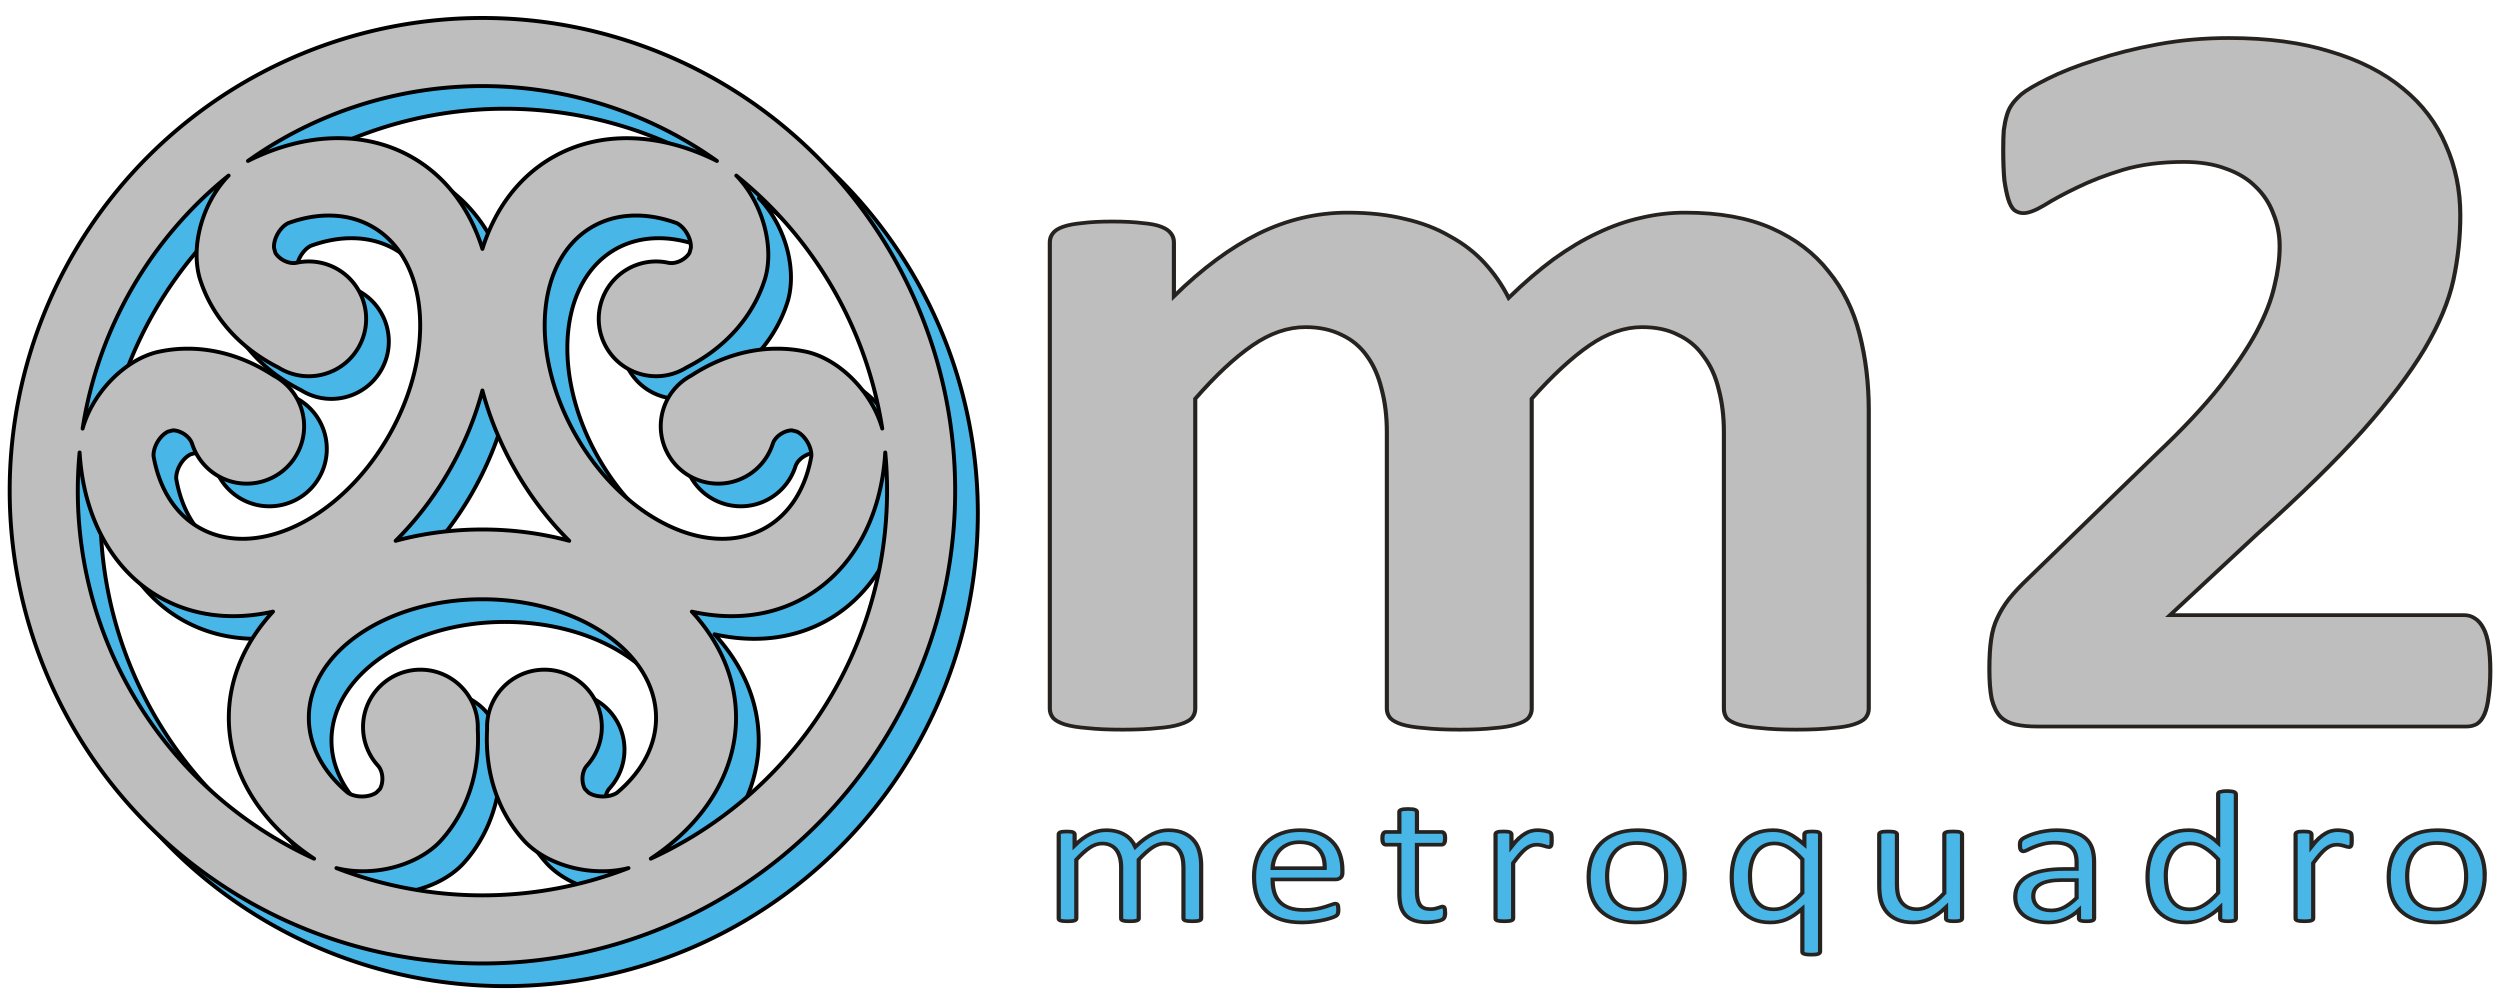 <?xml version="1.0" encoding="UTF-8" standalone="no"?>
<svg
   xmlns:dc="http://purl.org/dc/elements/1.1/"
   xmlns:cc="http://creativecommons.org/ns#"
   xmlns:rdf="http://www.w3.org/1999/02/22-rdf-syntax-ns#"
   xmlns:svg="http://www.w3.org/2000/svg"
   xmlns="http://www.w3.org/2000/svg"
   xmlns:sodipodi="http://sodipodi.sourceforge.net/DTD/sodipodi-0.dtd"
   xmlns:inkscape="http://www.inkscape.org/namespaces/inkscape"
   width="1830"
   height="735"
   viewBox="0 0 484.187 194.469"
   version="1.1"
   id="svg8"
   inkscape:version="1.0.1 (3bc2e813f5, 2020-09-07)"
   sodipodi:docname="logo.svg">
  <defs
     id="defs2">
    <pattern
       id="EMFhbasepattern"
       patternUnits="userSpaceOnUse"
       width="6"
       height="6"
       x="0"
       y="0" />
    <pattern
       id="EMFhbasepattern-9"
       patternUnits="userSpaceOnUse"
       width="6"
       height="6"
       x="0"
       y="0" />
  </defs>
  <sodipodi:namedview
     id="base"
     pagecolor="#ffffff"
     bordercolor="#666666"
     borderopacity="1.0"
     inkscape:pageopacity="0.0"
     inkscape:pageshadow="2"
     inkscape:zoom="0.2692943"
     inkscape:cx="859.33134"
     inkscape:cy="227.37513"
     inkscape:document-units="mm"
     inkscape:current-layer="layer2"
     inkscape:document-rotation="0"
     showgrid="false"
     inkscape:window-width="1920"
     inkscape:window-height="1027"
     inkscape:window-x="-8"
     inkscape:window-y="-8"
     inkscape:window-maximized="1"
     showguides="false"
     inkscape:guide-bbox="true"
     units="px" />
  <g
     inkscape:label="Livello 1"
     inkscape:groupmode="layer"
     id="layer1" />
  <g
     inkscape:groupmode="layer"
     id="layer2"
     inkscape:label="Livello 2">
    <path
       id="path893"
       style="fill:#49b6e8;fill-opacity:1;stroke:#000000;stroke-width:0.76;stroke-linecap:round;stroke-linejoin:round;stroke-miterlimit:4;stroke-dasharray:none;stroke-opacity:1;paint-order:normal"
       d="M 97.823,7.871 A 91.559,91.559 0 0 0 6.264,99.43 91.559,91.559 0 0 0 97.823,190.987 91.559,91.559 0 0 0 189.382,99.43 91.559,91.559 0 0 0 97.823,7.871 Z m -0.219,13.191 a 78.368,78.368 0 0 1 0.219,0 78.368,78.368 0 0 1 45.412,14.498 C 131.995,29.932 120.393,29.681 111.359,34.897 104.751,38.712 100.197,44.988 97.823,52.588 95.448,44.988 90.895,38.711 84.286,34.895 79.726,32.263 74.512,31.022 69.02,31.162 63.632,31.299 57.978,32.773 52.413,35.559 A 78.368,78.368 0 0 1 97.604,21.061 Z M 48.665,38.397 c -2.359,2.42 -4.264,5.721 -5.318,9.364 -1.088,3.763 -1.173,7.561 -0.237,10.655 0.194,0.604 0.4,1.198 0.627,1.772 v 0.001 c 0.003,0.012 0.011,0.024 0.014,0.037 0.143,0.361 0.293,0.714 0.449,1.062 0.344,0.768 0.722,1.516 1.133,2.243 0.001,0.004 0.003,0.006 0.005,0.009 0.019,0.032 0.038,0.063 0.056,0.096 0.191,0.334 0.387,0.666 0.592,0.992 0.223,0.355 0.453,0.704 0.692,1.047 0.232,0.334 0.472,0.662 0.719,0.987 0.206,0.271 0.421,0.537 0.637,0.802 0.052,0.063 0.1,0.128 0.152,0.19 0.263,0.316 0.536,0.626 0.814,0.932 2.523,2.775 5.651,5.128 9.289,6.973 0.113,0.071 0.226,0.14 0.341,0.207 5.315,3.069 12.112,1.248 15.181,-4.068 3.069,-5.315 1.248,-12.112 -4.068,-15.181 -2.359,-1.361 -5.135,-1.81 -7.803,-1.259 l -0.005,-0.003 c -0.043,0.011 -0.087,0.022 -0.132,0.031 -0.786,0.159 -1.749,-0.036 -2.605,-0.53 -0.605,-0.35 -1.114,-0.824 -1.45,-1.35 -0.107,-0.328 -0.197,-0.663 -0.283,-0.999 -0.069,-0.842 0.2,-1.862 0.736,-2.792 0.52,-0.899 1.239,-1.627 1.979,-2 5.999,-2.192 11.778,-1.944 16.36,0.702 10.983,6.342 12.36,24.519 3.075,40.601 -9.285,16.082 -25.715,23.978 -36.699,17.637 -4.582,-2.646 -7.686,-7.527 -8.787,-13.818 -0.047,-0.828 0.224,-1.813 0.743,-2.713 0.537,-0.929 1.287,-1.674 2.05,-2.035 0.334,-0.093 0.668,-0.182 1.006,-0.253 0.624,0.028 1.289,0.231 1.895,0.58 0.856,0.495 1.507,1.23 1.762,1.99 0.014,0.043 0.028,0.087 0.038,0.13 l 0.005,0.003 c 0.857,2.585 2.632,4.767 4.991,6.13 5.315,3.069 12.112,1.248 15.181,-4.068 3.069,-5.315 1.248,-12.112 -4.068,-15.181 -0.116,-0.066 -0.232,-0.13 -0.35,-0.193 -3.416,-2.228 -7.017,-3.762 -10.682,-4.559 -0.404,-0.088 -0.809,-0.169 -1.214,-0.239 -0.08,-0.014 -0.16,-0.024 -0.24,-0.037 -0.337,-0.055 -0.677,-0.107 -1.014,-0.15 -0.405,-0.051 -0.808,-0.095 -1.213,-0.129 -0.417,-0.035 -0.836,-0.06 -1.254,-0.076 -0.384,-0.014 -0.768,-0.018 -1.153,-0.016 -0.037,1.17e-4 -0.074,-0.002 -0.11,-0.001 -0.003,-1.96e-4 -0.005,-5.47e-4 -0.008,0 -0.835,0.008 -1.671,0.054 -2.509,0.14 -0.378,0.039 -0.761,0.086 -1.144,0.143 -0.014,0.002 -0.028,0.003 -0.039,0.006 l -0.001,0.001 c -0.611,0.091 -1.228,0.208 -1.847,0.341 -3.147,0.737 -6.394,2.709 -9.109,5.532 -2.633,2.74 -4.542,6.048 -5.457,9.309 a 78.368,78.368 0 0 1 28.28,-48.995 z m 98.324,0.007 a 78.368,78.368 0 0 1 28.27,48.979 c -0.915,-3.258 -2.824,-6.562 -5.455,-9.3 -2.715,-2.824 -5.962,-4.796 -9.109,-5.532 -0.62,-0.134 -1.237,-0.251 -1.847,-0.341 l -0.001,-0.001 c -0.011,-0.002 -0.025,-0.004 -0.039,-0.006 -0.384,-0.056 -0.766,-0.104 -1.144,-0.143 -0.838,-0.086 -1.674,-0.132 -2.509,-0.14 -0.003,-5.47e-4 -0.006,-1.96e-4 -0.008,0 -0.036,-4.05e-4 -0.073,0.002 -0.11,0.001 -0.385,-0.002 -0.769,0.001 -1.153,0.016 -0.418,0.016 -0.838,0.041 -1.254,0.076 -0.405,0.034 -0.81,0.077 -1.214,0.129 -0.338,0.043 -0.676,0.095 -1.013,0.15 -0.081,0.013 -0.16,0.023 -0.24,0.037 -0.405,0.07 -0.811,0.151 -1.214,0.239 -3.664,0.798 -7.265,2.331 -10.682,4.559 -0.118,0.062 -0.236,0.127 -0.351,0.193 -5.315,3.069 -7.135,9.866 -4.066,15.181 3.069,5.315 9.864,7.137 15.18,4.068 2.359,-1.362 4.136,-3.544 4.992,-6.13 l 0.006,-0.003 c 0.011,-0.043 0.025,-0.087 0.038,-0.13 0.255,-0.76 0.906,-1.496 1.762,-1.99 0.605,-0.349 1.271,-0.552 1.895,-0.58 0.337,0.071 0.672,0.16 1.006,0.253 0.763,0.361 1.513,1.106 2.05,2.035 0.519,0.9 0.79,1.887 0.743,2.715 -1.101,6.291 -4.205,11.171 -8.787,13.817 -10.984,6.341 -27.414,-1.555 -36.699,-17.637 -9.285,-16.082 -7.908,-34.259 3.075,-40.601 4.582,-2.645 10.361,-2.893 16.36,-0.702 0.74,0.373 1.459,1.101 1.979,2 0.536,0.93 0.805,1.95 0.736,2.792 -0.086,0.335 -0.176,0.671 -0.283,0.999 -0.336,0.526 -0.845,1.001 -1.45,1.35 -0.856,0.494 -1.819,0.69 -2.605,0.53 -0.045,-0.009 -0.088,-0.02 -0.131,-0.031 l -0.006,0.003 c -2.667,-0.551 -5.445,-0.103 -7.804,1.259 -5.315,3.069 -7.137,9.866 -4.068,15.181 3.069,5.315 9.866,7.137 15.181,4.068 0.115,-0.067 0.23,-0.136 0.343,-0.207 3.638,-1.845 6.766,-4.198 9.289,-6.973 0.278,-0.306 0.551,-0.616 0.814,-0.932 0.052,-0.062 0.1,-0.127 0.152,-0.19 0.217,-0.264 0.431,-0.531 0.637,-0.802 0.247,-0.325 0.487,-0.653 0.719,-0.987 0.239,-0.344 0.469,-0.693 0.692,-1.047 0.204,-0.326 0.401,-0.657 0.592,-0.992 0.017,-0.033 0.036,-0.064 0.056,-0.096 0.003,-0.003 0.006,-0.005 0.006,-0.009 0.411,-0.727 0.789,-1.475 1.133,-2.243 0.155,-0.347 0.306,-0.701 0.449,-1.062 0.006,-0.013 0.011,-0.025 0.014,-0.037 v -0.001 c 0.227,-0.574 0.433,-1.167 0.627,-1.77 0.935,-3.094 0.851,-6.893 -0.237,-10.656 -1.053,-3.639 -2.954,-6.938 -5.309,-9.357 z m -49.168,41.618 c 1.394,5.249 3.554,10.537 6.505,15.65 v 0.001 c 2.952,5.113 6.453,9.627 10.303,13.459 -5.244,-1.418 -10.902,-2.193 -16.806,-2.193 h -0.003 c -5.903,2e-5 -11.563,0.774 -16.806,2.192 3.85,-3.832 7.351,-8.345 10.303,-13.458 v -0.001 C 94.27,90.56 96.428,85.272 97.821,80.022 Z M 19.806,92.024 c 0.743,12.552 6.326,22.73 15.362,27.947 6.609,3.815 14.322,4.62 22.091,2.876 -5.395,5.857 -8.555,12.939 -8.556,20.57 3.04e-4,10.431 6.019,20.352 16.511,27.272 A 78.368,78.368 0 0 1 19.455,99.43 78.368,78.368 0 0 1 19.806,92.024 Z m 156.034,0.004 a 78.368,78.368 0 0 1 0.351,7.401 78.368,78.368 0 0 1 -45.759,71.259 c 10.491,-6.919 16.509,-16.84 16.51,-27.27 -1.7e-4,-7.632 -3.162,-14.714 -8.557,-20.57 7.769,1.744 15.483,0.94 22.092,-2.876 9.035,-5.217 14.618,-15.393 15.362,-27.943 z M 97.823,120.455 c 18.57,5e-5 33.623,10.281 33.624,22.964 -2.2e-4,5.291 -2.675,10.419 -7.573,14.518 -0.693,0.454 -1.683,0.714 -2.722,0.714 -1.073,-7.1e-4 -2.092,-0.278 -2.786,-0.759 -0.247,-0.242 -0.493,-0.488 -0.723,-0.744 -0.288,-0.554 -0.444,-1.233 -0.444,-1.932 5.3e-4,-0.988 0.312,-1.92 0.843,-2.52 0.03,-0.034 0.061,-0.067 0.093,-0.099 v -0.006 c 1.811,-2.035 2.811,-4.663 2.812,-7.387 6e-5,-6.138 -4.976,-11.113 -11.113,-11.113 -6.138,-6e-5 -11.113,4.976 -11.113,11.113 4.7e-4,0.133 0.003,0.267 0.008,0.4 -0.221,4.073 0.252,7.958 1.393,11.53 0.126,0.394 0.258,0.784 0.4,1.17 0.028,0.076 0.06,0.151 0.088,0.227 0.121,0.32 0.244,0.639 0.376,0.953 0.158,0.376 0.322,0.748 0.496,1.116 0.178,0.378 0.366,0.753 0.562,1.123 0.18,0.34 0.369,0.675 0.563,1.007 0.019,0.032 0.034,0.064 0.053,0.096 0.001,0.003 0.002,0.006 0.006,0.009 0.424,0.719 0.883,1.421 1.376,2.103 0.223,0.308 0.455,0.615 0.696,0.919 0.008,0.011 0.017,0.022 0.025,0.031 h 0.001 c 0.384,0.483 0.794,0.959 1.22,1.429 2.211,2.357 5.543,4.183 9.346,5.122 3.685,0.909 7.499,0.91 10.776,0.076 a 78.368,78.368 0 0 1 -28.283,5.281 78.368,78.368 0 0 1 -28.273,-5.278 c 3.275,0.832 7.085,0.83 10.766,-0.079 3.803,-0.939 7.134,-2.765 9.346,-5.122 0.426,-0.47 0.836,-0.945 1.22,-1.429 h 0.001 c 0.008,-0.009 0.017,-0.021 0.025,-0.031 0.241,-0.304 0.473,-0.61 0.696,-0.919 0.493,-0.682 0.952,-1.384 1.376,-2.103 0.003,-0.003 0.005,-0.006 0.005,-0.009 0.019,-0.032 0.035,-0.064 0.054,-0.096 0.194,-0.332 0.383,-0.668 0.563,-1.007 0.196,-0.37 0.383,-0.745 0.562,-1.123 0.174,-0.368 0.338,-0.74 0.496,-1.116 0.132,-0.314 0.255,-0.633 0.376,-0.953 0.028,-0.076 0.061,-0.151 0.088,-0.227 0.142,-0.386 0.274,-0.776 0.4,-1.17 1.141,-3.572 1.615,-7.458 1.393,-11.53 0.006,-0.133 0.008,-0.267 0.008,-0.4 5e-5,-6.138 -4.976,-11.113 -11.113,-11.113 -6.138,-6e-5 -11.113,4.976 -11.113,11.113 4.15e-4,2.724 1.001,5.352 2.812,7.387 v 0.006 c 0.032,0.032 0.062,0.065 0.093,0.099 0.531,0.601 0.842,1.532 0.843,2.52 -3.87e-4,0.699 -0.156,1.378 -0.444,1.932 -0.23,0.257 -0.476,0.502 -0.723,0.744 -0.694,0.481 -1.713,0.758 -2.786,0.759 -1.039,-4.3e-4 -2.028,-0.26 -2.722,-0.714 -4.897,-4.099 -7.572,-9.227 -7.573,-14.518 6.91e-4,-12.683 15.054,-22.964 33.624,-22.964 z" />
    <path
       id="path1128"
       style="fill:#bebebe;stroke:#000000;stroke-width:0.76;stroke-linecap:round;stroke-linejoin:round;stroke-miterlimit:4;stroke-dasharray:none;stroke-opacity:1;paint-order:normal;fill-opacity:1"
       d="M 93.434,3.481 A 91.559,91.559 0 0 0 1.875,95.04 91.559,91.559 0 0 0 93.434,186.598 91.559,91.559 0 0 0 184.992,95.04 91.559,91.559 0 0 0 93.434,3.481 Z M 93.215,16.672 a 78.368,78.368 0 0 1 0.219,0 78.368,78.368 0 0 1 45.412,14.498 C 127.606,25.543 116.004,25.292 106.97,30.507 100.361,34.323 95.808,40.599 93.434,48.199 91.059,40.599 86.506,34.322 79.897,30.506 75.337,27.873 70.122,26.633 64.63,26.772 c -5.388,0.137 -11.041,1.611 -16.607,4.398 A 78.368,78.368 0 0 1 93.215,16.672 Z M 44.276,34.008 c -2.359,2.42 -4.264,5.721 -5.318,9.364 -1.088,3.763 -1.173,7.561 -0.237,10.655 0.194,0.604 0.4,1.198 0.627,1.772 v 0.001 c 0.003,0.012 0.011,0.024 0.014,0.037 0.143,0.361 0.293,0.714 0.449,1.062 0.344,0.768 0.722,1.516 1.133,2.243 10e-4,0.004 0.003,0.006 0.005,0.009 0.019,0.032 0.038,0.063 0.056,0.096 0.191,0.334 0.387,0.666 0.592,0.992 0.223,0.355 0.453,0.704 0.692,1.047 0.232,0.334 0.472,0.662 0.719,0.987 0.206,0.271 0.421,0.537 0.637,0.802 0.052,0.063 0.1,0.128 0.152,0.19 0.263,0.316 0.536,0.626 0.814,0.932 2.523,2.775 5.651,5.128 9.289,6.973 0.113,0.071 0.226,0.14 0.341,0.207 5.315,3.069 12.112,1.248 15.181,-4.068 C 72.489,61.992 70.668,55.195 65.353,52.126 62.994,50.765 60.217,50.317 57.55,50.868 l -0.005,-0.003 c -0.043,0.011 -0.087,0.022 -0.132,0.031 -0.786,0.159 -1.749,-0.036 -2.605,-0.53 -0.605,-0.35 -1.114,-0.824 -1.45,-1.35 -0.107,-0.328 -0.197,-0.663 -0.283,-0.999 -0.069,-0.842 0.2,-1.862 0.736,-2.792 0.52,-0.899 1.239,-1.627 1.979,-2 5.999,-2.192 11.778,-1.944 16.36,0.702 10.983,6.342 12.36,24.519 3.075,40.601 -9.285,16.082 -25.715,23.978 -36.699,17.637 -4.582,-2.646 -7.686,-7.527 -8.787,-13.818 -0.047,-0.828 0.224,-1.813 0.743,-2.713 0.537,-0.929 1.287,-1.674 2.05,-2.035 0.334,-0.093 0.668,-0.182 1.006,-0.253 0.624,0.028 1.289,0.231 1.895,0.58 0.856,0.495 1.507,1.23 1.762,1.99 0.014,0.043 0.028,0.087 0.038,0.13 l 0.005,0.003 c 0.857,2.585 2.632,4.767 4.991,6.13 5.315,3.069 12.112,1.248 15.181,-4.068 3.069,-5.315 1.248,-12.112 -4.068,-15.181 -0.116,-0.066 -0.232,-0.13 -0.35,-0.193 -3.416,-2.228 -7.017,-3.762 -10.682,-4.559 -0.404,-0.088 -0.809,-0.169 -1.214,-0.239 -0.08,-0.014 -0.16,-0.024 -0.24,-0.037 -0.337,-0.055 -0.677,-0.107 -1.014,-0.15 -0.405,-0.051 -0.808,-0.095 -1.213,-0.129 -0.417,-0.035 -0.836,-0.06 -1.254,-0.076 -0.384,-0.014 -0.768,-0.018 -1.153,-0.016 -0.037,1.17e-4 -0.074,-0.002 -0.11,-0.001 -0.003,-1.96e-4 -0.005,-5.47e-4 -0.008,0 -0.835,0.008 -1.671,0.054 -2.509,0.14 -0.378,0.039 -0.761,0.086 -1.144,0.143 -0.014,0.002 -0.028,0.003 -0.039,0.006 l -0.001,0.001 c -0.611,0.091 -1.228,0.208 -1.847,0.341 -3.147,0.737 -6.394,2.709 -9.109,5.532 -2.633,2.74 -4.542,6.048 -5.457,9.309 A 78.368,78.368 0 0 1 44.276,34.008 Z m 98.324,0.007 a 78.368,78.368 0 0 1 28.27,48.979 c -0.915,-3.258 -2.824,-6.562 -5.455,-9.3 -2.715,-2.824 -5.962,-4.796 -9.109,-5.532 -0.62,-0.134 -1.237,-0.251 -1.847,-0.341 l -0.001,-0.001 c -0.011,-0.002 -0.025,-0.004 -0.039,-0.006 -0.384,-0.056 -0.766,-0.104 -1.144,-0.143 -0.838,-0.086 -1.674,-0.132 -2.509,-0.14 -0.003,-5.47e-4 -0.006,-1.96e-4 -0.008,0 -0.036,-4.05e-4 -0.073,0.002 -0.11,0.001 -0.385,-0.002 -0.769,0.001 -1.153,0.016 -0.418,0.016 -0.838,0.041 -1.254,0.076 -0.405,0.034 -0.81,0.077 -1.214,0.129 -0.338,0.043 -0.676,0.095 -1.013,0.15 -0.081,0.013 -0.16,0.023 -0.24,0.037 -0.405,0.07 -0.811,0.151 -1.214,0.239 -3.664,0.798 -7.265,2.331 -10.682,4.559 -0.118,0.062 -0.236,0.127 -0.351,0.193 -5.315,3.069 -7.135,9.866 -4.066,15.181 3.069,5.315 9.864,7.137 15.18,4.068 2.359,-1.362 4.136,-3.544 4.992,-6.13 l 0.006,-0.003 c 0.011,-0.043 0.025,-0.087 0.038,-0.13 0.255,-0.76 0.906,-1.496 1.762,-1.99 0.605,-0.349 1.271,-0.552 1.895,-0.58 0.337,0.071 0.672,0.16 1.006,0.253 0.763,0.361 1.513,1.106 2.05,2.035 0.519,0.9 0.79,1.887 0.743,2.715 -1.101,6.291 -4.205,11.171 -8.787,13.817 -10.984,6.341 -27.414,-1.555 -36.699,-17.637 -9.285,-16.082 -7.908,-34.259 3.075,-40.601 4.582,-2.645 10.361,-2.893 16.36,-0.702 0.74,0.373 1.459,1.101 1.979,2 0.536,0.93 0.805,1.95 0.736,2.792 -0.086,0.335 -0.176,0.671 -0.283,0.999 -0.336,0.526 -0.845,1.001 -1.45,1.35 -0.856,0.494 -1.819,0.69 -2.605,0.53 -0.045,-0.009 -0.088,-0.02 -0.131,-0.031 l -0.006,0.003 c -2.667,-0.551 -5.445,-0.103 -7.804,1.259 -5.315,3.069 -7.137,9.866 -4.068,15.181 3.069,5.315 9.866,7.137 15.181,4.068 0.115,-0.067 0.23,-0.136 0.343,-0.207 3.638,-1.845 6.766,-4.198 9.289,-6.973 0.278,-0.306 0.551,-0.616 0.814,-0.932 0.052,-0.062 0.1,-0.127 0.152,-0.19 0.217,-0.264 0.431,-0.531 0.637,-0.802 0.247,-0.325 0.487,-0.653 0.719,-0.987 0.239,-0.344 0.469,-0.693 0.692,-1.047 0.204,-0.326 0.401,-0.657 0.592,-0.992 0.017,-0.033 0.036,-0.064 0.056,-0.096 0.003,-0.003 0.006,-0.005 0.006,-0.009 0.411,-0.727 0.789,-1.475 1.133,-2.243 0.155,-0.347 0.306,-0.701 0.449,-1.062 0.006,-0.013 0.011,-0.025 0.014,-0.037 v -0.001 c 0.227,-0.574 0.433,-1.167 0.627,-1.77 0.935,-3.094 0.851,-6.893 -0.237,-10.656 -1.053,-3.639 -2.954,-6.938 -5.309,-9.357 z M 93.432,75.633 c 1.394,5.249 3.554,10.537 6.505,15.65 v 0.001 c 2.952,5.113 6.453,9.627 10.303,13.459 -5.244,-1.418 -10.902,-2.193 -16.806,-2.193 h -0.003 c -5.903,2e-5 -11.563,0.774 -16.806,2.192 3.85,-3.832 7.351,-8.345 10.303,-13.458 v -0.001 c 2.951,-5.112 5.109,-10.4 6.502,-15.65 z M 15.417,87.635 c 0.743,12.552 6.326,22.73 15.362,27.947 6.609,3.815 14.322,4.62 22.091,2.876 -5.395,5.857 -8.555,12.939 -8.556,20.57 3.05e-4,10.431 6.019,20.352 16.511,27.272 A 78.368,78.368 0 0 1 15.065,95.04 78.368,78.368 0 0 1 15.417,87.635 Z m 156.034,0.004 a 78.368,78.368 0 0 1 0.351,7.401 78.368,78.368 0 0 1 -45.759,71.259 c 10.491,-6.919 16.509,-16.84 16.51,-27.27 -1.6e-4,-7.632 -3.162,-14.714 -8.557,-20.57 7.769,1.744 15.483,0.94 22.092,-2.876 9.035,-5.217 14.618,-15.393 15.362,-27.943 z m -78.017,28.426 c 18.57,4e-5 33.623,10.281 33.624,22.964 -2.2e-4,5.291 -2.675,10.419 -7.573,14.518 -0.694,0.454 -1.683,0.714 -2.722,0.714 -1.073,-7.1e-4 -2.092,-0.278 -2.786,-0.759 -0.247,-0.242 -0.493,-0.488 -0.723,-0.744 -0.288,-0.554 -0.444,-1.233 -0.444,-1.932 5.2e-4,-0.988 0.312,-1.92 0.843,-2.52 0.03,-0.034 0.061,-0.067 0.093,-0.099 v -0.006 c 1.811,-2.035 2.811,-4.663 2.812,-7.387 6e-5,-6.138 -4.976,-11.113 -11.113,-11.113 -6.138,-6e-5 -11.113,4.976 -11.113,11.113 4.7e-4,0.133 0.003,0.267 0.008,0.4 -0.221,4.073 0.252,7.958 1.393,11.53 0.126,0.394 0.258,0.784 0.4,1.17 0.028,0.076 0.06,0.151 0.088,0.227 0.121,0.32 0.244,0.639 0.376,0.953 0.158,0.376 0.322,0.748 0.496,1.116 0.178,0.378 0.366,0.753 0.562,1.123 0.18,0.34 0.369,0.675 0.563,1.007 0.019,0.032 0.034,0.064 0.053,0.096 0.001,0.003 0.002,0.006 0.006,0.009 0.424,0.719 0.883,1.421 1.376,2.103 0.223,0.308 0.455,0.615 0.696,0.919 0.008,0.011 0.017,0.022 0.025,0.031 h 0.001 c 0.384,0.483 0.794,0.959 1.22,1.429 2.211,2.357 5.543,4.183 9.346,5.122 3.685,0.909 7.499,0.91 10.776,0.076 a 78.368,78.368 0 0 1 -28.283,5.281 78.368,78.368 0 0 1 -28.273,-5.278 c 3.275,0.832 7.085,0.83 10.766,-0.079 3.803,-0.939 7.134,-2.765 9.346,-5.122 0.426,-0.47 0.836,-0.945 1.22,-1.429 h 0.001 c 0.008,-0.009 0.017,-0.021 0.025,-0.031 0.241,-0.304 0.473,-0.61 0.696,-0.919 0.493,-0.682 0.952,-1.384 1.376,-2.103 0.003,-0.003 0.005,-0.006 0.005,-0.009 0.019,-0.032 0.035,-0.064 0.054,-0.096 0.194,-0.332 0.383,-0.668 0.563,-1.007 0.196,-0.37 0.383,-0.745 0.562,-1.123 0.174,-0.368 0.338,-0.74 0.496,-1.116 0.132,-0.314 0.255,-0.633 0.376,-0.953 0.028,-0.076 0.061,-0.151 0.088,-0.227 0.142,-0.386 0.274,-0.776 0.4,-1.17 1.141,-3.572 1.615,-7.458 1.393,-11.53 0.005,-0.133 0.008,-0.267 0.008,-0.4 5.5e-5,-6.138 -4.976,-11.113 -11.113,-11.113 -6.138,-7e-5 -11.113,4.976 -11.113,11.113 4.14e-4,2.724 1.001,5.352 2.812,7.387 v 0.006 c 0.032,0.032 0.062,0.065 0.093,0.099 0.531,0.601 0.842,1.532 0.843,2.52 -3.87e-4,0.699 -0.156,1.378 -0.444,1.932 -0.23,0.257 -0.476,0.502 -0.723,0.744 -0.694,0.481 -1.713,0.758 -2.786,0.759 -1.039,-4.4e-4 -2.028,-0.26 -2.722,-0.714 -4.897,-4.099 -7.572,-9.227 -7.573,-14.518 6.91e-4,-12.683 15.054,-22.964 33.624,-22.964 z" />
    <g
       aria-label="m2"
       transform="matrix(1.051,0,0,0.952,-4.372,-2.766)"
       id="text864"
       style="font-style:normal;font-variant:normal;font-weight:normal;font-stretch:normal;font-size:217.809px;line-height:1em;font-family:Oswald;-inkscape-font-specification:Oswald;letter-spacing:0px;word-spacing:0px;fill:#bebebe;fill-opacity:1;stroke:#25221f;stroke-width:0.76;stroke-miterlimit:4;stroke-dasharray:none;stroke-opacity:1">
      <path
         d="m 348.526,147.092 q 0,1.064 -0.638,1.914 -0.638,0.744 -2.127,1.276 -1.489,0.532 -4.041,0.744 -2.552,0.319 -6.487,0.319 -4.041,0 -6.594,-0.319 -2.552,-0.213 -4.148,-0.744 -1.489,-0.532 -2.127,-1.276 -0.532,-0.851 -0.532,-1.914 V 90.832 q 0,-4.786 -0.957,-8.721 -0.851,-3.935 -2.765,-6.7 -1.808,-2.872 -4.679,-4.36 -2.765,-1.595 -6.7,-1.595 -4.786,0 -9.678,3.722 -4.892,3.722 -10.635,10.848 v 63.067 q 0,1.064 -0.638,1.914 -0.638,0.744 -2.233,1.276 -1.489,0.532 -4.041,0.744 -2.552,0.319 -6.381,0.319 -3.935,0 -6.487,-0.319 -2.552,-0.213 -4.148,-0.744 -1.489,-0.532 -2.127,-1.276 -0.638,-0.851 -0.638,-1.914 V 90.832 q 0,-4.786 -0.957,-8.721 -0.851,-3.935 -2.659,-6.7 -1.808,-2.872 -4.679,-4.36 -2.872,-1.595 -6.7,-1.595 -4.892,0 -9.784,3.722 -4.892,3.722 -10.529,10.848 v 63.067 q 0,1.064 -0.638,1.914 -0.638,0.744 -2.233,1.276 -1.489,0.532 -4.041,0.744 -2.552,0.319 -6.487,0.319 -3.935,0 -6.487,-0.319 -2.552,-0.213 -4.148,-0.744 -1.489,-0.532 -2.127,-1.276 -0.638,-0.851 -0.638,-1.914 V 52.226 q 0,-1.064 0.532,-1.808 0.532,-0.851 1.914,-1.383 1.383,-0.532 3.51,-0.744 2.233,-0.319 5.53,-0.319 3.403,0 5.637,0.319 2.233,0.213 3.403,0.744 1.276,0.532 1.808,1.383 0.532,0.744 0.532,1.808 V 63.18 q 7.87,-8.508 15.634,-12.762 7.87,-4.254 16.378,-4.254 5.849,0 10.529,1.276 4.679,1.17 8.295,3.51 3.722,2.233 6.381,5.424 2.659,3.191 4.467,7.126 4.254,-4.573 8.295,-7.87 4.148,-3.297 8.083,-5.318 4.041,-2.127 7.976,-3.084 4.041,-1.064 8.189,-1.064 9.465,0 15.953,3.191 6.487,3.191 10.422,8.721 4.041,5.424 5.743,12.762 1.702,7.338 1.702,15.527 z"
         style="font-style:normal;font-variant:normal;font-weight:bold;font-stretch:normal;font-family:Calibri;-inkscape-font-specification:'Calibri Bold';fill:#bebebe;fill-opacity:1;stroke:#25221f;stroke-width:0.76;stroke-miterlimit:4;stroke-dasharray:none;stroke-opacity:1"
         id="path872" />
      <path
         d="m 463.067,139.328 q 0,3.084 -0.319,5.318 -0.213,2.127 -0.744,3.51 -0.532,1.383 -1.383,2.021 -0.851,0.532 -1.914,0.532 h -79.126 q -2.34,0 -4.041,-0.425 -1.702,-0.425 -2.765,-1.595 -1.064,-1.276 -1.595,-3.616 -0.425,-2.34 -0.425,-6.062 0,-3.51 0.319,-5.956 0.319,-2.552 1.17,-4.467 0.851,-2.021 2.127,-3.829 1.383,-1.914 3.51,-4.148 l 23.823,-25.524 q 7.126,-7.445 11.486,-13.507 4.36,-6.168 6.807,-11.167 2.446,-5.105 3.297,-9.359 0.957,-4.254 0.957,-8.083 0,-3.51 -1.17,-6.594 -1.064,-3.191 -3.297,-5.53 -2.127,-2.34 -5.424,-3.616 -3.297,-1.383 -7.764,-1.383 -6.275,0 -11.167,1.595 -4.786,1.595 -8.508,3.616 -3.616,1.914 -6.062,3.616 -2.446,1.595 -3.829,1.595 -0.957,0 -1.702,-0.638 -0.638,-0.638 -1.064,-2.127 -0.425,-1.489 -0.744,-3.935 -0.213,-2.552 -0.213,-6.168 0,-2.446 0.106,-4.041 0.213,-1.702 0.532,-2.872 0.319,-1.276 0.851,-2.127 0.532,-0.957 1.808,-2.233 1.383,-1.276 4.892,-3.191 3.616,-2.021 8.827,-3.829 5.211,-1.914 11.486,-3.191 6.275,-1.276 13.081,-1.276 10.742,0 18.718,2.765 8.083,2.659 13.4,7.551 5.318,4.786 7.87,11.486 2.659,6.594 2.659,14.251 0,6.7 -1.276,13.188 -1.276,6.487 -5.318,14.038 -4.041,7.445 -11.38,16.591 -7.338,9.04 -19.462,21.058 l -16.059,16.485 h 54.24 q 1.064,0 1.914,0.638 0.957,0.638 1.595,2.021 0.638,1.276 0.957,3.51 0.319,2.127 0.319,5.105 z"
         style="font-style:normal;font-variant:normal;font-weight:bold;font-stretch:normal;font-family:Calibri;-inkscape-font-specification:'Calibri Bold';fill:#bebebe;fill-opacity:1;stroke:#25221f;stroke-width:0.76;stroke-miterlimit:4;stroke-dasharray:none;stroke-opacity:1"
         id="path874" />
    </g>
    <g
       aria-label="metroquadro"
       transform="matrix(1.069,0,0,0.935,-4.372,-2.766)"
       id="text870"
       style="font-style:normal;font-variant:normal;font-weight:normal;font-stretch:normal;font-size:39.595px;line-height:1em;font-family:Oswald;-inkscape-font-specification:Oswald;letter-spacing:4.921px;word-spacing:0px;fill:#49b6e8;fill-opacity:1;stroke:#25221f;stroke-width:0.76;stroke-miterlimit:4;stroke-dasharray:none;stroke-opacity:1">
      <path
         d="m 221.709,193.188 q 0,0.155 -0.077,0.271 -0.077,0.097 -0.251,0.174 -0.174,0.077 -0.483,0.116 -0.309,0.039 -0.773,0.039 -0.483,0 -0.793,-0.039 -0.309,-0.039 -0.503,-0.116 -0.174,-0.077 -0.251,-0.174 -0.077,-0.116 -0.077,-0.271 v -10.575 q 0,-1.102 -0.193,-2.011 -0.193,-0.909 -0.619,-1.566 -0.425,-0.657 -1.083,-1.005 -0.657,-0.348 -1.547,-0.348 -1.102,0 -2.223,0.851 -1.102,0.851 -2.436,2.494 v 12.161 q 0,0.155 -0.077,0.271 -0.077,0.097 -0.271,0.174 -0.174,0.077 -0.483,0.116 -0.309,0.039 -0.773,0.039 -0.445,0 -0.773,-0.039 -0.309,-0.039 -0.503,-0.116 -0.174,-0.077 -0.251,-0.174 -0.058,-0.116 -0.058,-0.271 v -10.575 q 0,-1.102 -0.213,-2.011 -0.213,-0.909 -0.638,-1.566 -0.425,-0.657 -1.083,-1.005 -0.638,-0.348 -1.527,-0.348 -1.102,0 -2.223,0.851 -1.121,0.851 -2.436,2.494 v 12.161 q 0,0.155 -0.077,0.271 -0.077,0.097 -0.251,0.174 -0.174,0.077 -0.483,0.116 -0.309,0.039 -0.793,0.039 -0.464,0 -0.773,-0.039 -0.309,-0.039 -0.503,-0.116 -0.174,-0.077 -0.251,-0.174 -0.058,-0.116 -0.058,-0.271 v -17.4 q 0,-0.155 0.058,-0.251 0.058,-0.116 0.232,-0.193 0.174,-0.097 0.445,-0.116 0.271,-0.039 0.715,-0.039 0.425,0 0.696,0.039 0.29,0.019 0.445,0.116 0.155,0.077 0.213,0.193 0.077,0.097 0.077,0.251 v 2.301 q 1.469,-1.643 2.842,-2.397 1.392,-0.773 2.803,-0.773 1.083,0 1.933,0.251 0.87,0.251 1.527,0.715 0.657,0.445 1.121,1.083 0.464,0.619 0.773,1.392 0.87,-0.947 1.643,-1.605 0.793,-0.657 1.508,-1.063 0.735,-0.406 1.411,-0.58 0.696,-0.193 1.392,-0.193 1.682,0 2.823,0.599 1.141,0.58 1.837,1.566 0.715,0.986 1.005,2.32 0.309,1.315 0.309,2.784 z"
         style="font-style:normal;font-variant:normal;font-weight:normal;font-stretch:normal;font-family:Calibri;-inkscape-font-specification:Calibri;fill:#49b6e8;fill-opacity:1;stroke:#25221f;stroke-width:0.76;stroke-miterlimit:4;stroke-dasharray:none;stroke-opacity:1"
         id="path877" />
      <path
         d="m 247.298,183.734 q 0,0.754 -0.387,1.083 -0.367,0.309 -0.851,0.309 H 234.653 q 0,1.45 0.29,2.61 0.29,1.16 0.967,1.991 0.677,0.831 1.759,1.276 1.083,0.445 2.649,0.445 1.237,0 2.204,-0.193 0.967,-0.213 1.663,-0.464 0.715,-0.251 1.16,-0.445 0.464,-0.213 0.696,-0.213 0.135,0 0.232,0.077 0.116,0.058 0.174,0.193 0.058,0.135 0.077,0.387 0.039,0.232 0.039,0.58 0,0.251 -0.019,0.445 -0.019,0.174 -0.058,0.329 -0.019,0.135 -0.097,0.251 -0.058,0.116 -0.174,0.232 -0.097,0.097 -0.619,0.348 -0.522,0.232 -1.353,0.464 -0.831,0.232 -1.933,0.406 -1.083,0.193 -2.32,0.193 -2.146,0 -3.77,-0.599 -1.605,-0.599 -2.707,-1.779 -1.102,-1.179 -1.663,-2.958 -0.561,-1.779 -0.561,-4.137 0,-2.243 0.58,-4.021 0.58,-1.798 1.663,-3.035 1.102,-1.257 2.649,-1.914 1.547,-0.677 3.461,-0.677 2.049,0 3.48,0.657 1.45,0.657 2.378,1.779 0.928,1.102 1.353,2.61 0.445,1.489 0.445,3.19 z m -3.209,-0.947 q 0.058,-2.513 -1.121,-3.944 -1.16,-1.431 -3.461,-1.431 -1.179,0 -2.069,0.445 -0.889,0.445 -1.489,1.179 -0.599,0.735 -0.928,1.721 -0.329,0.967 -0.367,2.03 z"
         style="font-style:normal;font-variant:normal;font-weight:normal;font-stretch:normal;font-family:Calibri;-inkscape-font-specification:Calibri;fill:#49b6e8;fill-opacity:1;stroke:#25221f;stroke-width:0.76;stroke-miterlimit:4;stroke-dasharray:none;stroke-opacity:1"
         id="path879" />
      <path
         d="m 265.907,191.912 q 0,0.561 -0.077,0.889 -0.077,0.329 -0.232,0.483 -0.155,0.155 -0.464,0.29 -0.309,0.135 -0.715,0.213 -0.387,0.097 -0.831,0.155 -0.445,0.058 -0.889,0.058 -1.353,0 -2.32,-0.348 -0.967,-0.367 -1.585,-1.083 -0.619,-0.735 -0.909,-1.837 -0.271,-1.121 -0.271,-2.629 v -10.169 h -2.436 q -0.29,0 -0.464,-0.309 -0.174,-0.309 -0.174,-1.005 0,-0.367 0.039,-0.619 0.058,-0.251 0.135,-0.406 0.077,-0.174 0.193,-0.232 0.135,-0.077 0.29,-0.077 h 2.417 v -4.137 q 0,-0.135 0.058,-0.251 0.077,-0.116 0.251,-0.193 0.193,-0.097 0.503,-0.135 0.309,-0.039 0.773,-0.039 0.483,0 0.793,0.039 0.309,0.039 0.483,0.135 0.174,0.077 0.251,0.193 0.077,0.116 0.077,0.251 v 4.137 h 4.466 q 0.155,0 0.271,0.077 0.116,0.058 0.193,0.232 0.097,0.155 0.135,0.406 0.039,0.251 0.039,0.619 0,0.696 -0.174,1.005 -0.174,0.309 -0.464,0.309 h -4.466 v 9.705 q 0,1.798 0.522,2.726 0.541,0.909 1.914,0.909 0.445,0 0.793,-0.077 0.348,-0.097 0.619,-0.193 0.271,-0.097 0.464,-0.174 0.193,-0.097 0.348,-0.097 0.097,0 0.174,0.058 0.097,0.039 0.135,0.174 0.058,0.135 0.097,0.367 0.039,0.232 0.039,0.58 z"
         style="font-style:normal;font-variant:normal;font-weight:normal;font-stretch:normal;font-family:Calibri;-inkscape-font-specification:Calibri;fill:#49b6e8;fill-opacity:1;stroke:#25221f;stroke-width:0.76;stroke-miterlimit:4;stroke-dasharray:none;stroke-opacity:1"
         id="path881" />
      <path
         d="m 285.212,176.928 q 0,0.425 -0.019,0.715 -0.019,0.29 -0.077,0.464 -0.058,0.155 -0.155,0.251 -0.077,0.077 -0.232,0.077 -0.155,0 -0.387,-0.077 -0.213,-0.097 -0.503,-0.174 -0.271,-0.097 -0.619,-0.174 -0.348,-0.077 -0.754,-0.077 -0.483,0 -0.947,0.193 -0.464,0.193 -0.986,0.638 -0.503,0.445 -1.063,1.179 -0.561,0.735 -1.237,1.798 v 11.445 q 0,0.155 -0.077,0.271 -0.077,0.097 -0.251,0.174 -0.174,0.077 -0.483,0.116 -0.309,0.039 -0.793,0.039 -0.464,0 -0.773,-0.039 -0.309,-0.039 -0.503,-0.116 -0.174,-0.077 -0.251,-0.174 -0.058,-0.116 -0.058,-0.271 v -17.4 q 0,-0.155 0.058,-0.251 0.058,-0.116 0.232,-0.193 0.174,-0.097 0.445,-0.116 0.271,-0.039 0.715,-0.039 0.425,0 0.696,0.039 0.29,0.019 0.445,0.116 0.155,0.077 0.213,0.193 0.077,0.097 0.077,0.251 v 2.533 q 0.715,-1.044 1.334,-1.701 0.638,-0.657 1.199,-1.025 0.561,-0.387 1.102,-0.522 0.561,-0.155 1.121,-0.155 0.251,0 0.561,0.039 0.329,0.019 0.677,0.097 0.348,0.077 0.619,0.174 0.29,0.097 0.406,0.193 0.116,0.097 0.155,0.193 0.039,0.077 0.058,0.213 0.039,0.135 0.039,0.406 0.019,0.251 0.019,0.696 z"
         style="font-style:normal;font-variant:normal;font-weight:normal;font-stretch:normal;font-family:Calibri;-inkscape-font-specification:Calibri;fill:#49b6e8;fill-opacity:1;stroke:#25221f;stroke-width:0.76;stroke-miterlimit:4;stroke-dasharray:none;stroke-opacity:1"
         id="path883" />
      <path
         d="m 309.312,184.294 q 0,2.127 -0.561,3.925 -0.561,1.779 -1.682,3.074 -1.102,1.295 -2.784,2.03 -1.663,0.715 -3.867,0.715 -2.146,0 -3.751,-0.638 -1.585,-0.638 -2.649,-1.856 -1.063,-1.218 -1.585,-2.958 -0.522,-1.74 -0.522,-3.944 0,-2.127 0.541,-3.905 0.561,-1.798 1.663,-3.093 1.121,-1.295 2.784,-2.011 1.663,-0.715 3.886,-0.715 2.146,0 3.731,0.638 1.605,0.638 2.668,1.856 1.063,1.218 1.585,2.958 0.541,1.74 0.541,3.925 z m -3.364,0.213 q 0,-1.411 -0.271,-2.668 -0.251,-1.257 -0.851,-2.204 -0.599,-0.947 -1.624,-1.489 -1.025,-0.561 -2.552,-0.561 -1.411,0 -2.436,0.503 -1.005,0.503 -1.663,1.431 -0.657,0.909 -0.986,2.165 -0.309,1.257 -0.309,2.745 0,1.431 0.251,2.687 0.271,1.257 0.87,2.204 0.619,0.928 1.643,1.489 1.025,0.541 2.552,0.541 1.392,0 2.417,-0.503 1.025,-0.503 1.682,-1.411 0.657,-0.909 0.967,-2.165 0.309,-1.257 0.309,-2.765 z"
         style="font-style:normal;font-variant:normal;font-weight:normal;font-stretch:normal;font-family:Calibri;-inkscape-font-specification:Calibri;fill:#49b6e8;fill-opacity:1;stroke:#25221f;stroke-width:0.76;stroke-miterlimit:4;stroke-dasharray:none;stroke-opacity:1"
         id="path885" />
      <path
         d="m 333.838,200.09 q 0,0.155 -0.097,0.271 -0.077,0.116 -0.251,0.193 -0.174,0.077 -0.483,0.116 -0.309,0.039 -0.773,0.039 -0.483,0 -0.793,-0.039 -0.29,-0.039 -0.483,-0.116 -0.193,-0.077 -0.271,-0.193 -0.058,-0.116 -0.058,-0.271 v -8.913 q -0.793,0.793 -1.508,1.353 -0.715,0.541 -1.411,0.889 -0.696,0.329 -1.411,0.464 -0.696,0.155 -1.45,0.155 -1.895,0 -3.229,-0.735 -1.334,-0.754 -2.185,-2.011 -0.831,-1.276 -1.218,-2.977 -0.387,-1.721 -0.387,-3.615 0,-2.243 0.483,-4.041 0.483,-1.817 1.431,-3.093 0.967,-1.276 2.359,-1.953 1.411,-0.696 3.248,-0.696 0.773,0 1.45,0.174 0.677,0.155 1.334,0.522 0.677,0.348 1.353,0.928 0.696,0.561 1.508,1.353 v -2.107 q 0,-0.174 0.077,-0.271 0.077,-0.116 0.251,-0.193 0.174,-0.077 0.445,-0.097 0.271,-0.039 0.677,-0.039 0.387,0 0.657,0.039 0.271,0.019 0.425,0.097 0.174,0.077 0.232,0.193 0.077,0.097 0.077,0.271 z m -3.209,-19.14 q -1.295,-1.605 -2.513,-2.436 -1.199,-0.851 -2.513,-0.851 -1.218,0 -2.069,0.58 -0.851,0.58 -1.392,1.527 -0.522,0.947 -0.773,2.146 -0.232,1.199 -0.232,2.436 0,1.334 0.193,2.591 0.213,1.257 0.715,2.223 0.503,0.967 1.334,1.566 0.831,0.58 2.088,0.58 0.638,0 1.218,-0.174 0.599,-0.174 1.218,-0.58 0.619,-0.406 1.295,-1.044 0.677,-0.657 1.431,-1.605 z"
         style="font-style:normal;font-variant:normal;font-weight:normal;font-stretch:normal;font-family:Calibri;-inkscape-font-specification:Calibri;fill:#49b6e8;fill-opacity:1;stroke:#25221f;stroke-width:0.76;stroke-miterlimit:4;stroke-dasharray:none;stroke-opacity:1"
         id="path887" />
      <path
         d="m 359.562,193.188 q 0,0.155 -0.077,0.271 -0.058,0.097 -0.232,0.174 -0.174,0.077 -0.464,0.116 -0.271,0.039 -0.677,0.039 -0.445,0 -0.735,-0.039 -0.271,-0.039 -0.445,-0.116 -0.155,-0.077 -0.213,-0.174 -0.058,-0.116 -0.058,-0.271 v -2.301 q -1.489,1.643 -2.939,2.397 -1.45,0.754 -2.939,0.754 -1.74,0 -2.939,-0.58 -1.179,-0.58 -1.914,-1.566 -0.735,-1.005 -1.063,-2.32 -0.309,-1.334 -0.309,-3.229 v -10.556 q 0,-0.155 0.058,-0.251 0.077,-0.116 0.271,-0.193 0.193,-0.097 0.503,-0.116 0.309,-0.039 0.773,-0.039 0.464,0 0.773,0.039 0.309,0.019 0.483,0.116 0.193,0.077 0.271,0.193 0.077,0.097 0.077,0.251 v 10.131 q 0,1.527 0.213,2.455 0.232,0.909 0.677,1.566 0.464,0.638 1.16,1.005 0.696,0.348 1.624,0.348 1.199,0 2.378,-0.851 1.199,-0.851 2.533,-2.494 v -12.161 q 0,-0.155 0.058,-0.251 0.077,-0.116 0.271,-0.193 0.193,-0.097 0.483,-0.116 0.309,-0.039 0.793,-0.039 0.464,0 0.773,0.039 0.309,0.019 0.483,0.116 0.174,0.077 0.251,0.193 0.097,0.097 0.097,0.251 z"
         style="font-style:normal;font-variant:normal;font-weight:normal;font-stretch:normal;font-family:Calibri;-inkscape-font-specification:Calibri;fill:#49b6e8;fill-opacity:1;stroke:#25221f;stroke-width:0.76;stroke-miterlimit:4;stroke-dasharray:none;stroke-opacity:1"
         id="path889" />
      <path
         d="m 383.488,193.207 q 0,0.232 -0.155,0.348 -0.155,0.116 -0.425,0.174 -0.271,0.058 -0.793,0.058 -0.503,0 -0.812,-0.058 -0.29,-0.058 -0.425,-0.174 -0.135,-0.116 -0.135,-0.348 v -1.74 q -1.141,1.218 -2.552,1.895 -1.392,0.677 -2.958,0.677 -1.373,0 -2.494,-0.367 -1.102,-0.348 -1.895,-1.025 -0.773,-0.677 -1.218,-1.663 -0.425,-0.986 -0.425,-2.243 0,-1.469 0.599,-2.552 0.599,-1.083 1.721,-1.798 1.121,-0.715 2.745,-1.063 1.624,-0.367 3.654,-0.367 h 2.397 v -1.353 q 0,-1.005 -0.213,-1.779 -0.213,-0.773 -0.696,-1.276 -0.464,-0.522 -1.218,-0.773 -0.754,-0.271 -1.856,-0.271 -1.179,0 -2.127,0.29 -0.928,0.271 -1.643,0.619 -0.696,0.329 -1.179,0.619 -0.464,0.271 -0.696,0.271 -0.155,0 -0.271,-0.077 -0.116,-0.077 -0.213,-0.232 -0.077,-0.155 -0.116,-0.387 -0.039,-0.251 -0.039,-0.541 0,-0.483 0.058,-0.754 0.077,-0.29 0.329,-0.541 0.271,-0.251 0.909,-0.58 0.638,-0.348 1.469,-0.619 0.831,-0.29 1.817,-0.464 0.986,-0.193 1.991,-0.193 1.875,0 3.19,0.425 1.315,0.425 2.127,1.257 0.812,0.812 1.179,2.03 0.367,1.218 0.367,2.842 z m -3.171,-7.946 h -2.726 q -1.315,0 -2.281,0.232 -0.967,0.213 -1.605,0.657 -0.638,0.425 -0.947,1.044 -0.29,0.599 -0.29,1.392 0,1.353 0.851,2.165 0.87,0.793 2.417,0.793 1.257,0 2.32,-0.638 1.083,-0.638 2.262,-1.953 z"
         style="font-style:normal;font-variant:normal;font-weight:normal;font-stretch:normal;font-family:Calibri;-inkscape-font-specification:Calibri;fill:#49b6e8;fill-opacity:1;stroke:#25221f;stroke-width:0.76;stroke-miterlimit:4;stroke-dasharray:none;stroke-opacity:1"
         id="path891" />
      <path
         d="m 409.173,193.188 q 0,0.155 -0.077,0.271 -0.058,0.116 -0.232,0.193 -0.155,0.058 -0.425,0.097 -0.271,0.039 -0.657,0.039 -0.406,0 -0.677,-0.039 -0.271,-0.039 -0.445,-0.097 -0.174,-0.077 -0.251,-0.193 -0.077,-0.116 -0.077,-0.271 v -2.301 q -1.373,1.489 -2.861,2.32 -1.469,0.831 -3.229,0.831 -1.914,0 -3.267,-0.735 -1.353,-0.754 -2.204,-2.011 -0.831,-1.276 -1.218,-2.977 -0.387,-1.721 -0.387,-3.615 0,-2.243 0.483,-4.041 0.483,-1.817 1.431,-3.093 0.947,-1.276 2.339,-1.953 1.411,-0.696 3.248,-0.696 1.527,0 2.784,0.677 1.276,0.657 2.513,1.953 v -10.111 q 0,-0.135 0.058,-0.251 0.077,-0.135 0.271,-0.193 0.193,-0.077 0.483,-0.116 0.309,-0.058 0.773,-0.058 0.483,0 0.793,0.058 0.309,0.039 0.483,0.116 0.174,0.058 0.251,0.193 0.097,0.116 0.097,0.251 z m -3.209,-12.238 q -1.295,-1.605 -2.513,-2.436 -1.199,-0.851 -2.513,-0.851 -1.218,0 -2.069,0.58 -0.851,0.58 -1.392,1.527 -0.522,0.947 -0.773,2.146 -0.232,1.199 -0.232,2.436 0,1.315 0.193,2.571 0.213,1.257 0.715,2.243 0.503,0.967 1.334,1.566 0.831,0.58 2.088,0.58 0.638,0 1.218,-0.174 0.599,-0.174 1.218,-0.58 0.619,-0.406 1.295,-1.044 0.677,-0.657 1.431,-1.605 z"
         style="font-style:normal;font-variant:normal;font-weight:normal;font-stretch:normal;font-family:Calibri;-inkscape-font-specification:Calibri;fill:#49b6e8;fill-opacity:1;stroke:#25221f;stroke-width:0.76;stroke-miterlimit:4;stroke-dasharray:none;stroke-opacity:1"
         id="path894" />
      <path
         d="m 430.161,176.928 q 0,0.425 -0.019,0.715 -0.019,0.29 -0.077,0.464 -0.058,0.155 -0.155,0.251 -0.077,0.077 -0.232,0.077 -0.155,0 -0.387,-0.077 -0.213,-0.097 -0.503,-0.174 -0.271,-0.097 -0.619,-0.174 -0.348,-0.077 -0.754,-0.077 -0.483,0 -0.947,0.193 -0.464,0.193 -0.986,0.638 -0.503,0.445 -1.063,1.179 -0.561,0.735 -1.237,1.798 v 11.445 q 0,0.155 -0.077,0.271 -0.077,0.097 -0.251,0.174 -0.174,0.077 -0.483,0.116 -0.309,0.039 -0.793,0.039 -0.464,0 -0.773,-0.039 -0.309,-0.039 -0.503,-0.116 -0.174,-0.077 -0.251,-0.174 -0.058,-0.116 -0.058,-0.271 v -17.4 q 0,-0.155 0.058,-0.251 0.058,-0.116 0.232,-0.193 0.174,-0.097 0.445,-0.116 0.271,-0.039 0.715,-0.039 0.425,0 0.696,0.039 0.29,0.019 0.445,0.116 0.155,0.077 0.213,0.193 0.077,0.097 0.077,0.251 v 2.533 q 0.715,-1.044 1.334,-1.701 0.638,-0.657 1.199,-1.025 0.561,-0.387 1.102,-0.522 0.561,-0.155 1.121,-0.155 0.251,0 0.561,0.039 0.329,0.019 0.677,0.097 0.348,0.077 0.619,0.174 0.29,0.097 0.406,0.193 0.116,0.097 0.155,0.193 0.039,0.077 0.058,0.213 0.039,0.135 0.039,0.406 0.019,0.251 0.019,0.696 z"
         style="font-style:normal;font-variant:normal;font-weight:normal;font-stretch:normal;font-family:Calibri;-inkscape-font-specification:Calibri;fill:#49b6e8;fill-opacity:1;stroke:#25221f;stroke-width:0.76;stroke-miterlimit:4;stroke-dasharray:none;stroke-opacity:1"
         id="path896" />
      <path
         d="m 454.261,184.294 q 0,2.127 -0.561,3.925 -0.561,1.779 -1.682,3.074 -1.102,1.295 -2.784,2.03 -1.663,0.715 -3.867,0.715 -2.146,0 -3.751,-0.638 -1.585,-0.638 -2.649,-1.856 -1.063,-1.218 -1.585,-2.958 -0.522,-1.74 -0.522,-3.944 0,-2.127 0.541,-3.905 0.561,-1.798 1.663,-3.093 1.121,-1.295 2.784,-2.011 1.663,-0.715 3.886,-0.715 2.146,0 3.731,0.638 1.605,0.638 2.668,1.856 1.063,1.218 1.585,2.958 0.541,1.74 0.541,3.925 z m -3.364,0.213 q 0,-1.411 -0.271,-2.668 -0.251,-1.257 -0.851,-2.204 -0.599,-0.947 -1.624,-1.489 -1.025,-0.561 -2.552,-0.561 -1.411,0 -2.436,0.503 -1.005,0.503 -1.663,1.431 -0.657,0.909 -0.986,2.165 -0.309,1.257 -0.309,2.745 0,1.431 0.251,2.687 0.271,1.257 0.87,2.204 0.619,0.928 1.643,1.489 1.025,0.541 2.552,0.541 1.392,0 2.417,-0.503 1.025,-0.503 1.682,-1.411 0.657,-0.909 0.967,-2.165 0.309,-1.257 0.309,-2.765 z"
         style="font-style:normal;font-variant:normal;font-weight:normal;font-stretch:normal;font-family:Calibri;-inkscape-font-specification:Calibri;fill:#49b6e8;fill-opacity:1;stroke:#25221f;stroke-width:0.76;stroke-miterlimit:4;stroke-dasharray:none;stroke-opacity:1"
         id="path898" />
    </g>
  </g>
</svg>
